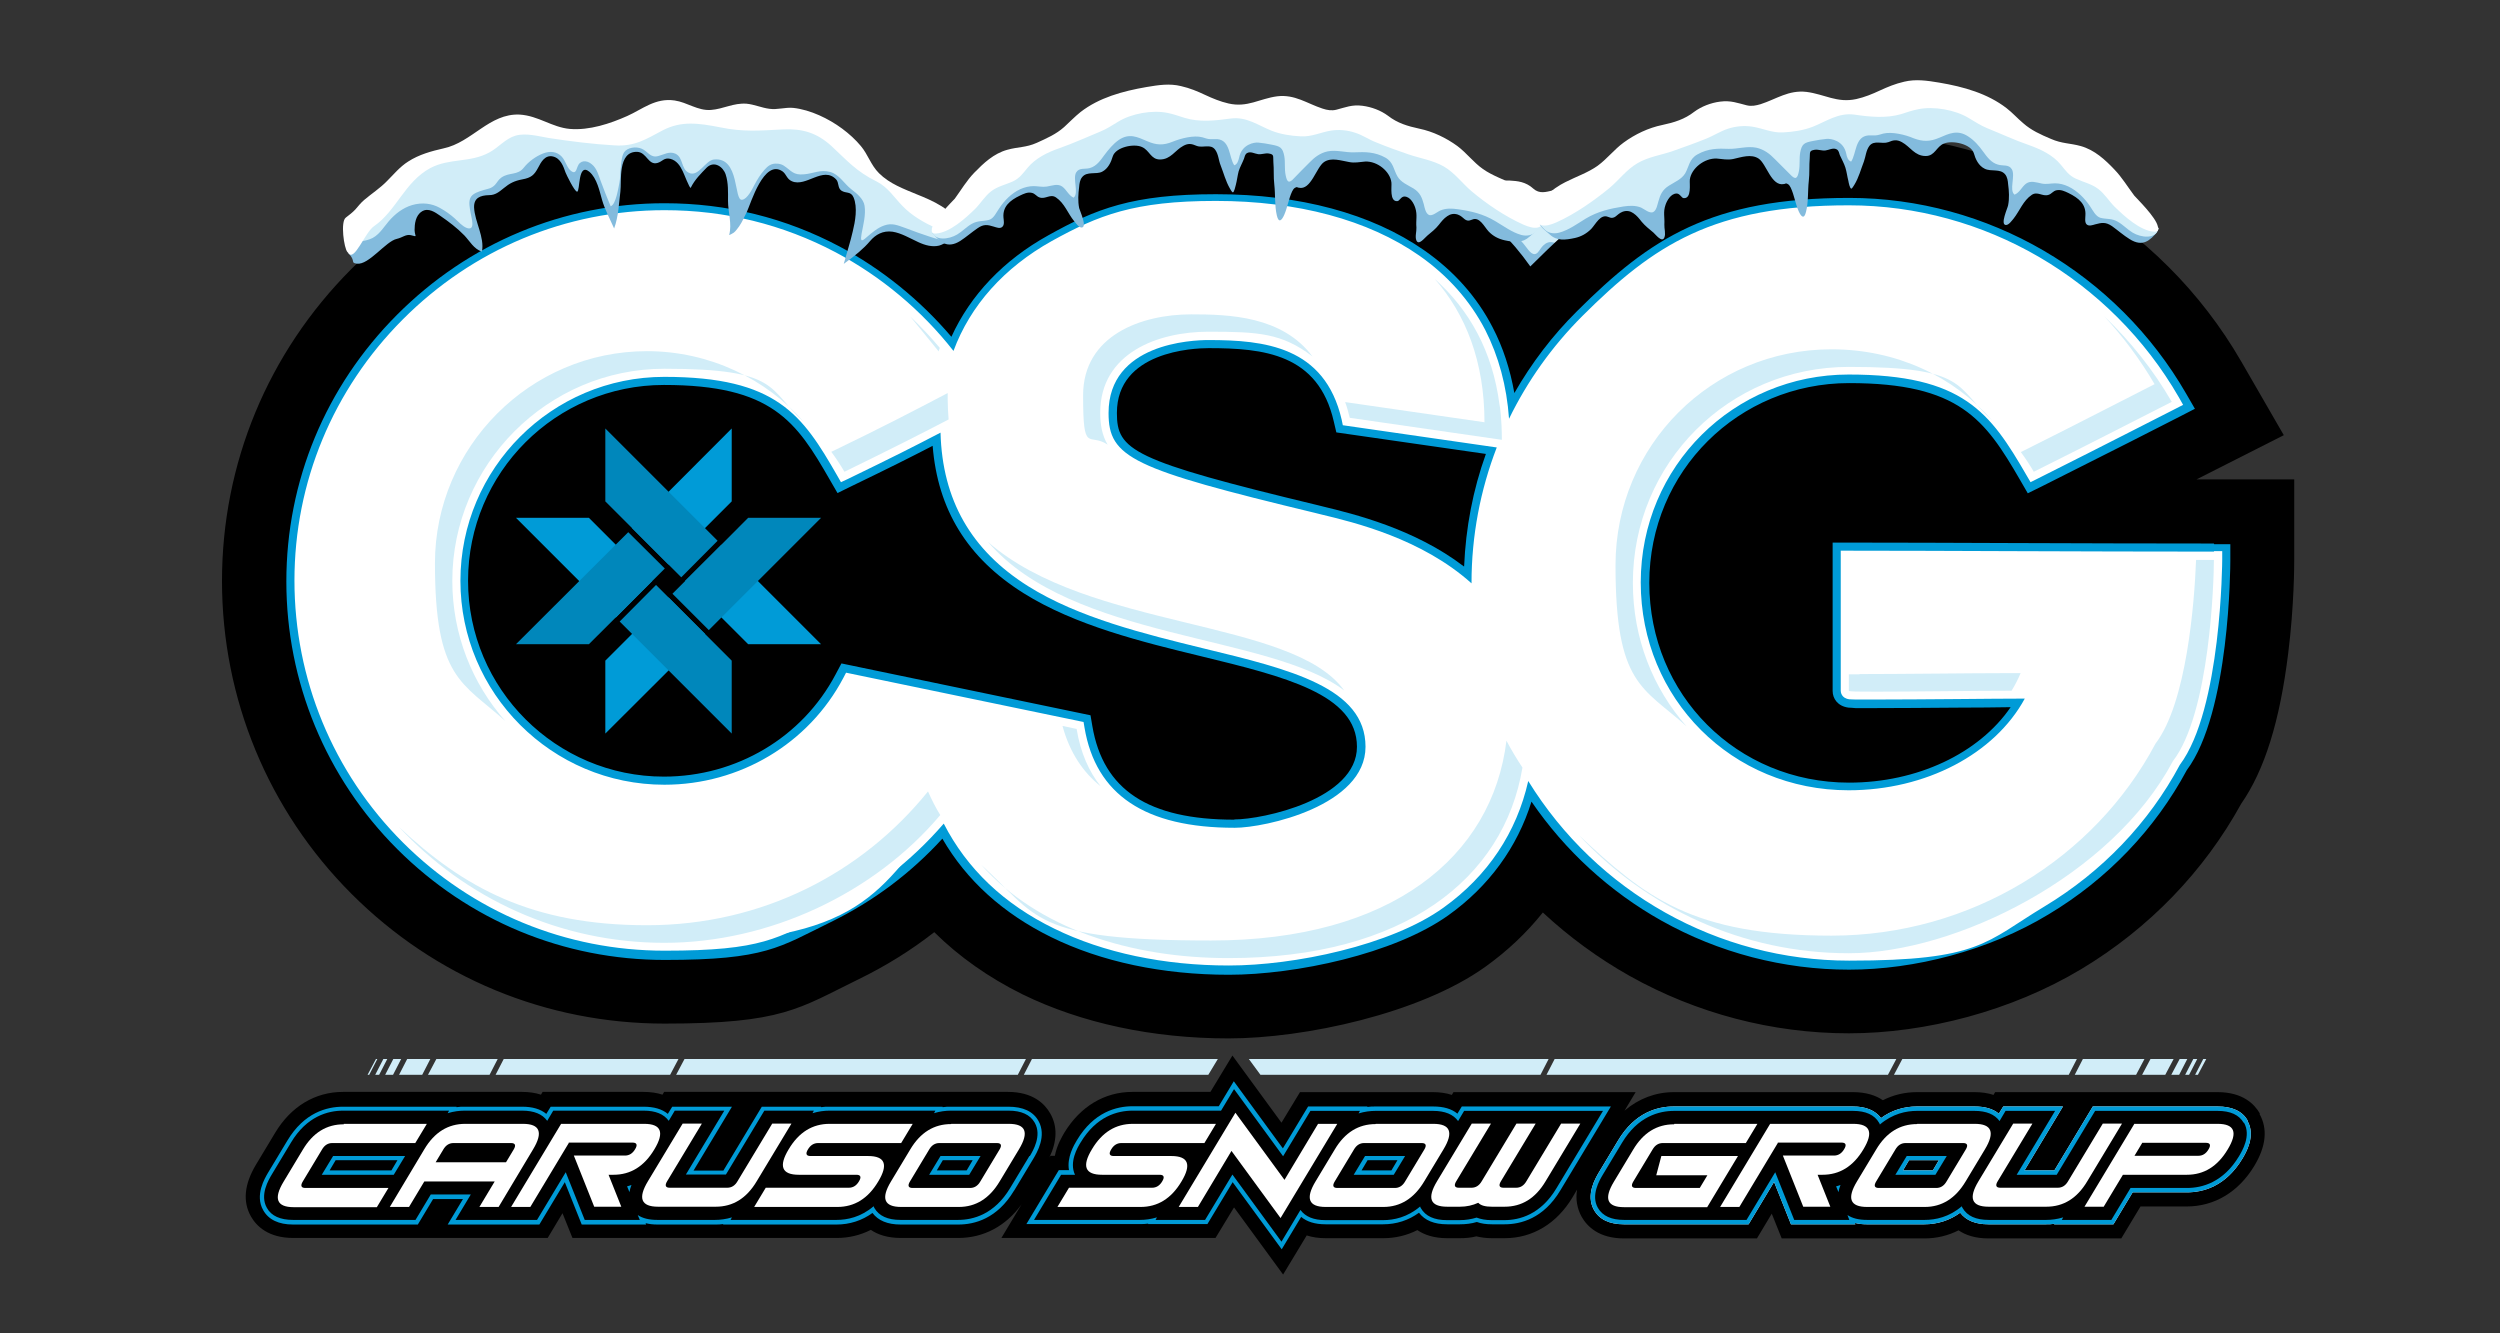 <?xml version="1.0" encoding="UTF-8"?>
<svg xmlns="http://www.w3.org/2000/svg" id="Layer_1" version="1.1" viewBox="0 0 1080 576">
  <rect x="0" y="0" width="1080" height="576" fill="#333333" stroke="none"/>
  <defs>
    <style>
      .st0, .st1 {
        fill: #009bd7;
      }

      .st2 {
        fill: #83bbdd;
      }

      .st1, .st3 {
        fill-rule: evenodd;
      }

      .st4 {
        fill: #fff;
      }

      .st5 {
        fill: #d1edf8;
      }

      .st3 {
        fill: #0087bb;
      }
    </style>
  </defs>
  <g>
    <path class="st2" d="M641.1,89c.3,5.5-.4,16.8,2.2,19,2,1.7,4.1-.5,6-1,5.7-1.4,11.3,25.5,16.3,12.9,7.3-18.4,12.1-3,12.6-25.6,0-3.4-.3-8.9-1.2-9.8-1.2-1.2-2.7-.4-4-.4h-11.5c-3.7,0-8.2-2.2-11.8,1-2.9,2.6-5.7,3.4-8.8,3.8h0Z"></path>
    <path class="st5" d="M641.1,90.6c0,11,3.2,13.9,6.5,13.3.9-.2,1.7-1.1,2.6-1.6,1-.6,2-.5,3-.4,2.1,0,4.4,2.5,6.3,5.1,1.9,2.6,3.6,4.1,5.5,1.2,1.7-2.6,3.2-3.7,5.1-3.6,2,.1,3.5,1.7,5.4-.7,1.5-1.8,2.4-5.2,2.9-10.7.5-5,.7-9.5-.5-9.5-5.3,0-13,6.1-18.3,6.1s-4.9-3.1-8-4.4c-1.4-.6-4.1,2.3-5.5,2.4-1.1,0-4.3-1.9-5.1,3h0Z"></path>
    <path class="st4" d="M641.3,90.8c0,.5-.1,1-.2,1.5-1,12.7,6,4.3,7.9,2.5,1.9-1.8,3.5-2.2,5.4-.6,5.8,5,11.3.2,17.1.2s3.7,5.4,5.3,2.1c.7-1.4,1.8-3.8,1.9-6.9,0-3.5-1-5.8-1.8-6.9-2-2.5-4.2-.8-6.2-.4-2.8.6-5.6,1.6-8.3-.8-3.3-3-6.8-3.3-10.2-3.5-3.3-.2-9.5.6-11.1,12.8h0Z"></path>
  </g>
  <g>
    <polygon class="st5" points="819.2 457.5 671.6 457.5 668.1 464.3 815.6 464.3 819.2 457.5"></polygon>
    <polygon class="st5" points="443.2 457.5 295.7 457.5 292.1 464.3 439.7 464.3 443.2 457.5"></polygon>
    <polygon class="st5" points="173.3 457.5 169.9 457.5 166.4 464.3 169.8 464.3 173.3 457.5"></polygon>
    <polygon class="st5" points="162.1 464.3 163.8 464.3 167.3 457.5 165.6 457.5 162.1 464.3"></polygon>
    <polygon class="st5" points="185.9 457.5 175.9 457.5 172.4 464.3 182.4 464.3 185.9 457.5"></polygon>
    <polygon class="st5" points="215 457.5 188.5 457.5 184.9 464.3 211.5 464.3 215 457.5"></polygon>
    <polygon class="st5" points="293.1 457.5 217.6 457.5 214.1 464.3 289.5 464.3 293.1 457.5"></polygon>
    <polygon class="st5" points="897.2 457.5 821.8 457.5 818.2 464.3 893.7 464.3 897.2 457.5"></polygon>
    <polygon class="st5" points="949.2 457.5 947.5 457.5 944 464.3 945.7 464.3 949.2 457.5"></polygon>
    <polygon class="st5" points="948.3 464.3 949.5 464.3 953.1 457.5 951.8 457.5 948.3 464.3"></polygon>
    <polygon class="st5" points="163 457.5 162.4 457.5 158.8 464.3 159.5 464.3 163 457.5"></polygon>
    <polygon class="st5" points="926.4 457.5 899.8 457.5 896.3 464.3 922.8 464.3 926.4 457.5"></polygon>
    <polygon class="st5" points="939 457.5 929 457.5 925.4 464.3 935.4 464.3 939 457.5"></polygon>
    <polygon class="st5" points="944.9 457.5 941.6 457.5 938 464.3 941.4 464.3 944.9 457.5"></polygon>
    <g>
      <polygon class="st5" points="544.5 464.3 665.5 464.3 669 457.5 539.5 457.5 544.5 464.3"></polygon>
      <polygon class="st5" points="526.1 457.5 445.8 457.5 442.3 464.3 522 464.3 526.1 457.5"></polygon>
    </g>
  </g>
  <g>
    <path class="st4" d="M448.6,484.1c-2.3-4.1-6.7-6.1-13-6.1h-24.9c-1.2,0-2.3,0-3.5.2v-.2c.1,0-49,0-49,0-1.2,0-2.3,0-3.5.2v-.2c.1,0-25.6,0-25.6,0,0,0-13.8,23-16.6,27.6h-12.9l16.6-27.6h-25.8l-1.9,3.1c-2.5-2.1-6-3.1-10.5-3.1h-40.1l-1.9,3.1c-2.5-2.1-6-3.1-10.4-3.1h-24.9c-1.2,0-2.3,0-3.5.2v-.2c.1,0-49,0-49,0-7,0-16.8,2.5-24.1,14.7l-8.3,13.8c-1.4,2.4-5.8,9.7-2.1,16.2,2.3,4.1,6.7,6.2,12.9,6.2h53.9l6.6-11h12.9l-6.6,11h39.6l11-18.3,7.3,18.3h27.8l-.2-.6c1.5.4,3.2.6,5.1.6h24.9c1.2,0,2.3,0,3.5-.2v.2c-.1,0,49,0,49,0,5.6,0,11-1.7,15.5-5,2.5,3.3,6.5,5,12.2,5h24.9c7,0,16.8-2.5,24.1-14.7l8.3-13.8c1.4-2.4,5.8-9.7,2.1-16.2h0ZM420.2,501.2c-.9,1.5-2,3.3-2.6,4.4h-12.9c.9-1.5,2-3.3,2.6-4.4h12.9ZM145,501.2h26.7l-2.6,4.4h-26.7c.9-1.5,2-3.3,2.6-4.4Z"></path>
    <path class="st4" d="M631.5,478l-1.9,3.1c-2.5-2.1-6-3.1-10.5-3.1h-24.9c-1.2,0-2.3,0-3.5.2v-.2c.1,0-25.6,0-25.6,0l-10.9,18.1-21.2-29-6.5,10.8h-37.2c-7,0-16.8,2.5-24.1,14.7-1.2,2-4.4,7.4-3.4,12.9h-4.4l-14,23.3h49.1c1.2,0,2.3,0,3.5-.2v.2c-.1,0,25.6,0,25.6,0l10.9-18.1,21.2,29,8.4-14c2.5,2.1,6,3.2,10.5,3.2h24.9c5.7,0,11-1.7,15.5-5,2.5,3.3,6.5,5,12.2,5h5.5c2.5,0,5-.3,7.3-1,1.9.7,4,1,6.5,1h5.5c7,0,16.8-2.5,24.1-14.7l21.8-36.2h-64.4,0ZM603.7,501.2c-.9,1.5-2,3.3-2.6,4.4h-12.9c.9-1.5,2-3.3,2.6-4.4h12.9Z"></path>
    <path d="M976.3,481.1c-2.4-4.2-7.5-9.3-18.3-9.3h-96.1l-.7,1.2c-2.4-.8-5.2-1.2-8.2-1.2h-24.9c-5.2,0-10.2,1.2-14.7,3.5-2.9-2-7.1-3.5-12.9-3.5h-77.3c-8,0-15.3,2.8-21.4,8l4.8-8h-78.7l-.7,1.2c-2.4-.8-5.2-1.2-8.2-1.2h-57.4l-8,13.2-21.2-29-9.5,15.7h-33.7c-12.1,0-22.5,6.3-29.4,17.6-.9,1.6-3.2,5.3-4.1,10h-1.9l-.5.8c3.4-7.1,3.6-13.5.4-19.1-2.4-4.2-7.5-9.3-18.3-9.3h-148.5l-.7,1.2c-2.4-.8-5.2-1.2-8.2-1.2h-43.6l-.7,1.2c-2.4-.8-5.2-1.2-8.2-1.2h-77.3c-12.1,0-22.5,6.3-29.3,17.6l-8.3,13.8c-5.1,8.5-5.8,16-2.2,22.4,2.4,4.2,7.5,9.3,18.3,9.3h109.9l6.4-10.7,4.3,10.7h114.2c5.2,0,10.2-1.2,14.7-3.5,2.9,2,7.1,3.5,12.9,3.5h24.9c10.9,0,20.5-5.1,27.3-14.5l-8.7,14.5h92.5l8-13.2,21.2,29,10.2-16.9c2.4.8,5.2,1.2,8.2,1.2h24.9c5.2,0,10.2-1.2,14.7-3.5,2.9,2,7.1,3.5,12.9,3.5h5.5c2.4,0,4.8-.2,7.1-.8,2,.5,4.2.8,6.7.8h5.5c12.1,0,22.5-6.3,29.3-17.6l2-3.4c-.7,4.2,0,8.2,2,11.8,2.4,4.2,7.5,9.3,18.3,9.3h57.4l6.4-10.7,4.3,10.7h61.7c5.2,0,10.2-1.2,14.7-3.5,2.9,2,7.1,3.5,12.9,3.5h57.4l8.3-13.8h19.9c12.1,0,22.5-6.3,29.3-17.6,5.1-8.5,5.8-16,2.2-22.4h0Z"></path>
    <path class="st4" d="M971,484.1c-2.3-4.1-6.7-6.1-13-6.1h-53.9s-13.8,22.9-16.6,27.6h-12.9l16.6-27.6h-25.8l-1.9,3.1c-2.5-2.1-6-3.1-10.5-3.1h-24.9c-5.7,0-11,1.7-15.5,5-2.5-3.3-6.5-5-12.2-5h-77.3c-7,0-16.8,2.5-24.1,14.7l-8.3,13.8c-1.4,2.4-5.8,9.7-2.1,16.2,2.3,4.1,6.7,6.2,12.9,6.2h53.9l11-18.3,7.3,18.3h27.8l-.2-.6c1.5.4,3.2.6,5.1.6h24.9c5.7,0,11-1.7,15.5-5,2.5,3.3,6.5,5,12.2,5h24.9c1.2,0,2.3,0,3.5-.2v.2c-.1,0,25.6,0,25.6,0l8.3-13.8h23.4c7,0,16.8-2.5,24.1-14.7,1.4-2.4,5.8-9.7,2.1-16.2h0ZM837.6,501.2c-.9,1.5-2,3.3-2.6,4.4h-12.9c.9-1.5,2-3.3,2.6-4.4h12.9Z"></path>
  </g>
  <path class="st0" d="M438.2,514.2l8.3-13.8c1.4-2.4,5.8-9.7,2.1-16.2-2.3-4.1-6.7-6.1-13-6.1h-24.9c-1.2,0-2.3,0-3.5.2v-.2c.1,0-49,0-49,0-1.2,0-2.3,0-3.5.2v-.2c.1,0-25.6,0-25.6,0,0,0-13.8,23-16.6,27.6h-12.9l16.6-27.6h-25.8l-1.9,3.1c-2.5-2.1-6-3.1-10.5-3.1h-40.1l-1.9,3.1c-2.5-2.1-6-3.1-10.4-3.1h-24.9c-1.2,0-2.3,0-3.5.2v-.2c.1,0-49,0-49,0-7,0-16.8,2.5-24.1,14.7l-8.3,13.8c-1.4,2.4-5.8,9.7-2.1,16.2,2.3,4.1,6.7,6.2,12.9,6.2h53.9l6.6-11h12.9l-6.6,11h39.6l11-18.3,7.3,18.3h27.8l-.2-.6c1.5.4,3.2.6,5.1.6h24.9c1.2,0,2.3,0,3.5-.2v.2c-.1,0,49,0,49,0,5.6,0,11-1.7,15.5-5,2.5,3.3,6.5,5,12.2,5h24.9c7,0,16.8-2.5,24.1-14.7h0ZM169.1,505.6h-26.7c.9-1.5,2-3.3,2.6-4.4h26.7l-2.6,4.4ZM417.6,505.6h-12.9c.9-1.5,2-3.3,2.6-4.4h12.9c-.9,1.5-2,3.3-2.6,4.4Z"></path>
  <path class="st0" d="M631.5,478l-1.9,3.1c-2.5-2.1-6-3.1-10.5-3.1h-24.9c-1.2,0-2.3,0-3.5.2v-.2c.1,0-25.6,0-25.6,0l-10.9,18.1-21.2-29-6.5,10.8h-37.2c-7,0-16.8,2.5-24.1,14.7-1.2,2-4.4,7.4-3.4,12.9h-4.4l-14,23.3h49.1c1.2,0,2.3,0,3.5-.2v.2c-.1,0,25.6,0,25.6,0l10.9-18.1,21.2,29,8.4-14c2.5,2.1,6,3.2,10.5,3.2h24.9c5.7,0,11-1.7,15.5-5,2.5,3.3,6.5,5,12.2,5h5.5c2.5,0,5-.3,7.3-1,1.9.7,4,1,6.5,1h5.5c7,0,16.8-2.5,24.1-14.7l21.8-36.2h-64.4,0ZM601.1,505.6h-12.9c.9-1.5,2-3.3,2.6-4.4h12.9c-.9,1.5-2,3.3-2.6,4.4Z"></path>
  <path class="st0" d="M971,484.1c-2.3-4.1-6.7-6.1-13-6.1h-53.9s-13.8,22.9-16.6,27.6h-12.9l16.6-27.6h-25.8l-1.9,3.1c-2.5-2.1-6-3.1-10.5-3.1h-24.9c-5.7,0-11,1.7-15.5,5-2.5-3.3-6.5-5-12.2-5h-77.3c-7,0-16.8,2.5-24.1,14.7l-8.3,13.8c-1.4,2.4-5.8,9.7-2.1,16.2,2.3,4.1,6.7,6.2,12.9,6.2h53.9l11-18.3,7.3,18.3h27.8l-.2-.6c1.5.4,3.2.6,5.1.6h24.9c5.7,0,11-1.7,15.5-5,2.5,3.3,6.5,5,12.2,5h24.9c1.2,0,2.3,0,3.5-.2v.2c-.1,0,25.6,0,25.6,0l8.3-13.8h23.4c7,0,16.8-2.5,24.1-14.7,1.4-2.4,5.8-9.7,2.1-16.2h0ZM835,505.6h-12.9c.9-1.5,2-3.3,2.6-4.4h12.9c-.9,1.5-2,3.3-2.6,4.4Z"></path>
  <path d="M444.9,499.4c1.3-2.2,5.3-8.8,2.1-14.4-2-3.5-5.8-5.2-11.3-5.2h-24.9c-2.2,0-4.7.3-7.3,1.1l.6-1.1h-45.8c-2.2,0-4.7.3-7.3,1.1l.6-1.1h-21.4s-16.6,27.6-16.6,27.6h-17.3l16.6-27.6h-21.4l-2.6,4.4c-2.1-2.9-5.7-4.4-10.8-4.4h-39.1l-2.6,4.4c-2.1-2.9-5.7-4.4-10.8-4.4h-24.9c-2.2,0-4.7.3-7.3,1.1l.6-1.1h-45.8c-6.5,0-15.7,2.4-22.5,13.8l-8.3,13.8c-1.3,2.2-5.3,8.8-2.1,14.4,1.9,3.5,5.8,5.2,11.3,5.2h52.9l6.6-11h17.3l-6.6,11h35.2l12.4-20.6,8.2,20.6h23.8l-.9-2.1c2.1,1.4,4.9,2.1,8.5,2.1h24.9c2.2,0,4.7-.3,7.3-1.1l-.6,1.1h45.8c4.6,0,10.5-1.2,16-5.9.1.2.2.5.3.7,2,3.5,5.8,5.2,11.3,5.2h24.9c6.5,0,15.7-2.4,22.5-13.8l8.3-13.8h0ZM170.1,507.5h-31.1s4.9-8.1,4.9-8.1h31.1l-4.9,8.1ZM272,515.2l-1.1-2.7c.6-.2,1.3-.3,1.9-.6-.4,1-.7,2.1-.9,3.2h0ZM418.7,507.5h-17.3s4.9-8.1,4.9-8.1h17.3s-4.9,8.1-4.9,8.1Z"></path>
  <path d="M632.5,479.9l-2.6,4.4c-2.1-2.9-5.7-4.4-10.8-4.4h-24.9c-2.2,0-4.7.3-7.3,1.1l.6-1.1h-21.4l-11.8,19.6-21.2-29-5.6,9.3h-38.2c-6.5,0-15.7,2.4-22.5,13.8-1.3,2.1-5,8.4-2.4,13.9h-6l-11.7,19.5h45.8c2.2,0,4.7-.3,7.3-1.1l-.6,1.1h21.4l11.8-19.6,21.2,29,8.2-13.7c2.1,2.9,5.7,4.4,10.8,4.4h24.9c4.6,0,10.5-1.2,16-5.9,0,.2.2.5.3.7,2,3.5,5.8,5.2,11.3,5.2h5.5c2.6,0,5-.4,7.3-1.1,1.8.7,3.9,1.1,6.5,1.1h5.5c6.5,0,15.7-2.4,22.5-13.8l20.1-33.4h-60.1ZM602.1,507.5h-17.3s4.9-8.1,4.9-8.1h17.3s-4.9,8.1-4.9,8.1Z"></path>
  <path d="M969.3,485.1c-2-3.5-5.8-5.2-11.3-5.2h-52.9s-16.6,27.6-16.6,27.6h-17.3l16.6-27.6h-21.4l-2.6,4.4c-2.1-2.9-5.7-4.4-10.8-4.4h-24.9c-4.6,0-10.5,1.2-16,5.9,0-.2-.2-.5-.3-.7-2-3.5-5.8-5.2-11.3-5.2h-77.3c-6.5,0-15.7,2.4-22.5,13.8l-8.3,13.8c-1.3,2.2-5.3,8.8-2.1,14.3,2,3.5,5.8,5.2,11.3,5.2h52.9l12.4-20.6,8.2,20.6h23.8l-.8-2.1c2.1,1.4,4.9,2.1,8.5,2.1h24.9c4.6,0,10.5-1.2,16-5.9,0,.2.2.5.3.7,2,3.5,5.8,5.2,11.3,5.2h24.9c2.2,0,4.7-.3,7.3-1.1l-.6,1.1h21.4l8.3-13.8h24.4c6.5,0,15.7-2.4,22.5-13.8,1.3-2.2,5.3-8.8,2.1-14.4h0ZM794.3,515.2l-1.1-2.7c.6-.2,1.3-.3,1.9-.6-.4,1-.7,2.1-.9,3.2ZM836.1,507.5h-17.3s4.9-8.1,4.9-8.1h17.3s-4.9,8.1-4.9,8.1Z"></path>
  <path class="st4" d="M148.5,485.5h35.9l-5,8.3h-35.9c-1.8,0-3.3.9-4.4,2.8l-8.3,13.8c-1.1,1.8-.7,2.8,1.1,2.8h35.9l-5,8.3h-35.9c-7.4,0-8.8-3.7-4.4-11l8.3-13.8c4.4-7.4,10.3-11,17.7-11h0Z"></path>
  <path class="st4" d="M201,485.5h24.9c7.4,0,8.8,3.7,4.4,11l-14.9,24.9h-8.3l6.6-11h-30.4l-6.6,11h-8.3l14.9-24.9c4.4-7.4,10.3-11,17.7-11h0ZM220.8,493.8h-24.9c-1.8,0-3.3.9-4.4,2.8l-3.3,5.5h30.4l3.3-5.5c1.1-1.8.7-2.8-1.1-2.8Z"></path>
  <path class="st4" d="M245.7,493.8l-16.6,27.6h-8.3l21.6-35.9h35.9c7.4,0,8.8,3.7,4.4,11-4.4,7.4-10.3,11-17.7,11h-2.1l5.5,13.8h-11.7l-8.8-22.1h22.1c1.8,0,3.3-.9,4.4-2.8,1.1-1.8.7-2.8-1.1-2.8h-27.6,0Z"></path>
  <path class="st4" d="M279.9,510.3l15-24.9h8.3l-15,24.9c-1.1,1.8-.7,2.8,1.1,2.8h24.9c1.8,0,3.3-.9,4.4-2.8l15-24.9h8.3l-15,24.9c-4.4,7.4-10.3,11-17.7,11h-24.9c-7.4,0-8.8-3.7-4.4-11h0Z"></path>
  <path class="st4" d="M358.4,485.5h35.9l-5,8.3h-35.9c-1.8,0-3.3.9-4.4,2.8-1.1,1.8-.7,2.8,1.1,2.8h24.9c7.4,0,8.8,3.7,4.4,11-4.4,7.4-10.3,11-17.7,11h-35.9l5-8.3h35.9c1.8,0,3.3-.9,4.4-2.8,1.1-1.8.7-2.8-1.1-2.8h-24.9c-7.4,0-8.8-3.7-4.4-11,4.4-7.4,10.3-11,17.7-11h0Z"></path>
  <path class="st4" d="M410.9,485.5h24.9c7.4,0,8.8,3.7,4.4,11l-8.3,13.8c-4.4,7.4-10.3,11.1-17.7,11.1h-24.9c-7.4,0-8.8-3.7-4.4-11l8.3-13.8c4.4-7.4,10.3-11,17.7-11h0ZM430.7,493.8h-24.9c-1.8,0-3.3.9-4.4,2.8l-8.3,13.8c-1.1,1.8-.7,2.8,1.1,2.8h24.9c1.8,0,3.3-.9,4.4-2.8l8.3-13.8c1.1-1.8.7-2.8-1.1-2.8h0Z"></path>
  <path class="st4" d="M489.4,485.5h35.9l-5,8.3h-35.9c-1.8,0-3.3.9-4.4,2.8-1.1,1.8-.7,2.8,1.1,2.8h24.9c7.4,0,8.8,3.7,4.4,11-4.4,7.4-10.3,11-17.7,11h-35.9l5-8.3h35.9c1.8,0,3.3-.9,4.4-2.8,1.1-1.8.7-2.8-1.1-2.8h-24.9c-7.4,0-8.8-3.7-4.4-11,4.4-7.4,10.3-11,17.7-11h0Z"></path>
  <path class="st4" d="M532,497.2l-14.5,24.2h-8.3l24.5-40.7,21.2,29,14.5-24.2h8.3l-24.5,40.7-21.2-29h0Z"></path>
  <path class="st4" d="M594.3,485.5h24.9c7.4,0,8.8,3.7,4.4,11l-8.3,13.8c-4.4,7.4-10.3,11.1-17.7,11.1h-24.9c-7.4,0-8.8-3.7-4.4-11l8.3-13.8c4.4-7.4,10.3-11,17.7-11h0ZM614.2,493.8h-24.9c-1.8,0-3.3.9-4.4,2.8l-8.3,13.8c-1.1,1.8-.7,2.8,1.1,2.8h24.9c1.8,0,3.3-.9,4.4-2.8l8.3-13.8c1.1-1.8.7-2.8-1.1-2.8h0Z"></path>
  <path class="st4" d="M620.8,510.3l15-24.9h8.3l-15,24.9c-1.1,1.8-.7,2.8,1.1,2.8h5.5c1.8,0,3.3-.9,4.4-2.8l15-24.9h8.3l-15,24.9c-1.1,1.8-.7,2.8,1.1,2.8h5.5c1.8,0,3.3-.9,4.4-2.8l15-24.9h8.3l-15,24.9c-4.4,7.4-10.3,11-17.7,11h-5.5c-2.8,0-4.8-.5-5.9-1.7-2.4,1.1-5,1.7-7.9,1.7h-5.5c-7.4,0-8.8-3.7-4.4-11h0Z"></path>
  <path class="st4" d="M723.3,485.5h35.9l-5,8.3h-35.9c-1.8,0-3.3.9-4.4,2.8l-8.3,13.8c-1.1,1.8-.7,2.8,1.1,2.8h27.6l3.3-5.5h-22.1l2.2-8.3h33.1l-13.3,22.1h-35.9c-7.4,0-8.8-3.7-4.4-11l8.3-13.8c4.4-7.4,10.3-11,17.7-11h0Z"></path>
  <path class="st4" d="M768,493.8l-16.6,27.6h-8.3l21.6-35.9h35.9c7.4,0,8.8,3.7,4.4,11-4.4,7.4-10.3,11-17.7,11h-2.1l5.5,13.8h-11.7l-8.8-22.1h22.1c1.8,0,3.3-.9,4.4-2.8,1.1-1.8.7-2.8-1.1-2.8h-27.6,0Z"></path>
  <path class="st4" d="M828.2,485.5h24.9c7.4,0,8.8,3.7,4.4,11l-8.3,13.8c-4.4,7.4-10.3,11.1-17.7,11.1h-24.9c-7.4,0-8.8-3.7-4.4-11l8.3-13.8c4.4-7.4,10.3-11,17.7-11h0ZM848.1,493.8h-24.9c-1.8,0-3.3.9-4.4,2.8l-8.3,13.8c-1.1,1.8-.7,2.8,1.1,2.8h24.9c1.8,0,3.3-.9,4.4-2.8l8.3-13.8c1.1-1.8.7-2.8-1.1-2.8h0Z"></path>
  <path class="st4" d="M854.7,510.3l15-24.9h8.3l-15,24.9c-1.1,1.8-.7,2.8,1.1,2.8h24.9c1.8,0,3.3-.9,4.4-2.8l15-24.9h8.3l-15,24.9c-4.4,7.4-10.3,11-17.7,11h-24.9c-7.4,0-8.8-3.7-4.4-11h0Z"></path>
  <path class="st4" d="M922.1,485.5h35.9c7.4,0,8.8,3.7,4.4,11-4.4,7.4-10.3,11-17.7,11h-27.6l-8.3,13.8h-8.3l21.6-35.9h0ZM925.4,493.8l-3.3,5.5h27.6c1.8,0,3.3-.9,4.4-2.8,1.1-1.8.7-2.8-1.1-2.8h-27.6Z"></path>
  <g>
    <path d="M948.9,207.1c1.6-.8,37.7-19.1,37.7-19.1l-18.3-31.7c-35.1-60.8-100.1-98.6-169.6-98.6s-100.4,20.2-137.2,57c-.1.1-.2.2-.4.4-8.1-11.5-18.2-21.5-30.2-29.9-27.4-19.1-64-29.2-105.8-29.2s-61.4,7.5-86,21.3c-12.4,6.9-23.3,15.4-32.5,25.2-9.8-8-20.2-14.9-31.1-20.7-27.4-14.5-57.2-21.9-88.5-21.9-51,0-99,20-135.2,56.3-36.1,36.2-55.9,84.1-55.9,134.8s19.9,99.1,56,135.2c36.1,36.1,84.1,56,135.2,56s57.9-6.5,83.9-19.2c11.5-5.6,22.5-12.4,32.6-20.3,10.7,10.6,23.5,19.6,38,26.8,25.5,12.5,56.3,19.1,89.1,19.1s82.7-10.7,110.9-30.9c9.5-6.8,17.8-14.6,24.9-23.5,11.4,10.6,24,19.8,37.5,27.4,28.9,16.2,61.6,24.8,94.7,24.8s70.2-9.6,100.5-27.8c29.1-17.5,52.9-42.1,69-71.4,10.1-14.5,16.7-35.7,20.3-65,2.6-20.7,2.6-38.4,2.6-40.4v-34.7h-42.2,0Z"></path>
    <g>
      <polygon class="st1" points="281.7 251 266 266.8 222.9 223.7 254.4 223.7 281.7 251 281.7 251"></polygon>
      <polygon class="st3" points="271.4 229.9 287.2 245.6 254.4 278.3 222.9 278.3 271.4 229.9 271.4 229.9"></polygon>
      <polygon class="st1" points="273.1 228.2 316.1 185.1 316.1 216.6 288.8 243.9 273.1 228.2 273.1 228.2"></polygon>
      <polygon class="st1" points="311.7 235.3 354.7 278.3 323.2 278.3 295.9 251 311.7 235.3 311.7 235.3"></polygon>
      <polygon class="st3" points="310 233.6 294.3 249.4 261.5 216.6 261.5 185.1 310 233.6 310 233.6"></polygon>
      <polygon class="st1" points="288.8 258.1 304.6 273.9 261.5 316.9 261.5 285.4 288.8 258.1 288.8 258.1"></polygon>
      <polygon class="st3" points="290.5 256.5 323.2 223.7 354.7 223.7 306.2 272.2 290.5 256.5 290.5 256.5"></polygon>
      <polygon class="st3" points="283.4 252.7 316.1 285.4 316.1 316.9 267.7 268.5 283.4 252.7 283.4 252.7"></polygon>
    </g>
    <path d="M956.4,234.8c-27.8,0-57.6-.1-86.3-.2h-.2c-26-.1-50.5-.2-71.2-.2h-7v64.1c0,3.2,2.1,6.6,6.9,7.2.7,0,1.6.1,2.9.2,2.1,0,5.1,0,9.3,0,9.2,0,22.1-.1,34.7-.2h.2c8.5,0,16.6-.1,22.9-.2-13.7,20-40.4,32.6-69.8,32.6-48.4,0-86.3-37.9-86.3-86.3s38.7-86.3,86.3-86.3,58.7,15.6,73.9,41.9l3.3,5.7,5.9-2.9c19.7-9.9,27.4-13.8,38.1-19.2,5.7-2.9,12.1-6.2,21.6-11l6.6-3.4-3.7-6.4c-30.1-52.3-85.9-84.7-145.6-84.7s-86,17.4-117.6,48.9c-10.7,10.6-19.7,22.5-27.1,35.4-1.8-10.2-4.9-19.8-9.4-28.4-6.8-13.2-16.8-24.4-29.6-33.3-22.7-15.8-53.8-24.2-89.9-24.2s-51.9,6.3-72.5,17.8c-19.3,10.7-33.6,25.8-41.8,43.8-13.5-15.9-30.1-29.3-48.3-39-23.4-12.4-48.8-18.7-75.6-18.7-43.6,0-84.6,17.1-115.6,48.2-30.9,31-47.8,71.9-47.8,115.2s17,84.7,47.9,115.6c30.9,30.9,71.9,47.9,115.6,47.9s49.5-5.5,71.8-16.4c18.2-8.9,34.4-21,48.1-36,10.4,18,26.2,32.3,46.9,42.5,21.7,10.7,48.3,16.3,76.9,16.3s71.3-8.9,94.8-25.7c17.5-12.5,29.8-29.4,35.9-49.1,14.5,21.2,33.8,38.9,56.1,51.4,24.7,13.9,52.8,21.2,81.1,21.2s60.3-8.2,86.2-23.9c25.4-15.2,46-36.8,59.7-62.3,18.6-24.9,18.8-88,18.8-90.6v-7h-7,0ZM533.3,354.1c-37.2,0-56.7-12.8-61.4-40.4l-.8-4.7-107.6-22.4-2.5,4.7c-14.4,27.3-42.9,44.2-74.2,44.2-46.6,0-84.6-37.9-84.6-84.6s37.9-84.6,84.6-84.6,57.2,15.7,71.7,41l3.3,5.7,5.9-2.9c17.4-8.4,25.3-12.4,35.2-17.5,2.2,27.6,15,48.4,39.2,63.6,22.3,14,51.2,21.1,76.8,27.3,36.1,8.8,67.3,16.4,67.3,39.1s-40.6,31.4-53,31.4h0ZM632.4,244.7c-21.3-16.3-47.7-22.7-60.9-25.9-.8-.2-1.6-.4-2.4-.6-80.2-19.3-86.6-23.7-86.6-39.8,0-26.6,33-28,39.6-28,23.7,0,47.4,2.4,54.1,31.7l1.1,4.7,64.6,9.3c-5.6,15.6-8.7,31.9-9.4,48.6Z"></path>
    <path class="st0" d="M956.4,234.8c-27.8,0-57.6-.1-86.3-.2h-.2c-26-.1-50.5-.2-71.2-.2h-7v64.1c0,3.2,2.1,6.6,6.9,7.2.7,0,1.6.1,2.9.2,2.1,0,5.1,0,9.3,0,9.2,0,22.1-.1,34.7-.2h.2c8.5,0,16.6-.1,22.9-.2-13.7,20-40.4,32.6-69.8,32.6-48.4,0-86.3-37.9-86.3-86.3s38.7-86.3,86.3-86.3,58.7,15.6,73.9,41.9l3.3,5.7,5.9-2.9c19.7-9.9,27.4-13.8,38.1-19.2,5.7-2.9,12.1-6.2,21.6-11l6.6-3.4-3.7-6.4c-30.1-52.3-85.9-84.7-145.6-84.7s-86,17.4-117.6,48.9c-10.7,10.6-19.7,22.5-27.1,35.4-1.8-10.2-4.9-19.8-9.4-28.4-6.8-13.2-16.8-24.4-29.6-33.3-22.7-15.8-53.8-24.2-89.9-24.2s-51.9,6.3-72.5,17.8c-19.3,10.7-33.6,25.8-41.8,43.8-13.5-15.9-30.1-29.3-48.3-39-23.4-12.4-48.8-18.7-75.6-18.7-43.6,0-84.6,17.1-115.6,48.2-30.9,31-47.8,71.9-47.8,115.2s17,84.7,47.9,115.6c30.9,30.9,71.9,47.9,115.6,47.9s49.5-5.5,71.8-16.4c18.2-8.9,34.4-21,48.1-36,10.4,18,26.2,32.3,46.9,42.5,21.7,10.7,48.3,16.3,76.9,16.3s71.3-8.9,94.8-25.7c17.5-12.5,29.8-29.4,35.9-49.1,14.5,21.2,33.8,38.9,56.1,51.4,24.7,13.9,52.8,21.2,81.1,21.2s60.3-8.2,86.2-23.9c25.4-15.2,46-36.8,59.7-62.3,18.6-24.9,18.8-88,18.8-90.6v-7h-7,0ZM533.3,354.1c-37.2,0-56.7-12.8-61.4-40.4l-.8-4.7-107.6-22.4-2.5,4.7c-14.4,27.3-42.9,44.2-74.2,44.2-46.6,0-84.6-37.9-84.6-84.6s37.9-84.6,84.6-84.6,57.2,15.7,71.7,41l3.3,5.7,5.9-2.9c17.4-8.4,25.3-12.4,35.2-17.5,2.2,27.6,15,48.4,39.2,63.6,22.3,14,51.2,21.1,76.8,27.3,36.1,8.8,67.3,16.4,67.3,39.1s-40.6,31.4-53,31.4h0ZM632.4,244.7c-21.3-16.3-47.7-22.7-60.9-25.9-.8-.2-1.6-.4-2.4-.6-80.2-19.3-86.6-23.7-86.6-39.8,0-26.6,33-28,39.6-28,23.7,0,47.4,2.4,54.1,31.7l1.1,4.7,64.6,9.3c-5.6,15.6-8.7,31.9-9.4,48.6Z"></path>
    <path class="st0" d="M956.4,238.3c-27.9,0-57.6-.1-86.4-.2-26-.1-50.5-.2-71.3-.2h-3.5v60.5c0,.5.2,3.3,3.8,3.7.6,0,1.4.1,2.6.1,2,0,5.1,0,9.2,0,9.1,0,22.1-.1,34.6-.2,11.1-.1,21.5-.2,28-.2h1.3c-13,23.9-42.7,39.6-76.1,39.6-50.4,0-89.8-39.5-89.8-89.8s40.3-89.8,89.8-89.8,61.1,16.3,76.9,43.6l1.7,2.9,3-1.5c19.7-9.9,27.4-13.8,38-19.2,5.7-2.9,12.1-6.2,21.6-11l3.3-1.7-1.8-3.2c-29.5-51.2-84.2-83-142.6-83s-84.2,17-115.1,47.8c-13.2,13.2-23.8,28.2-31.7,44.4-1-14.2-4.5-27-10.3-38.4-6.6-12.7-16.2-23.5-28.5-32.1-22.1-15.4-52.5-23.6-87.9-23.6s-50.7,6.2-70.8,17.3c-20.6,11.5-35.2,27.8-42.5,47.5-13.8-17.6-31.3-32.2-50.9-42.6-22.9-12.1-47.8-18.2-73.9-18.2-42.6,0-82.8,16.8-113.1,47.2-30.2,30.3-46.8,70.4-46.8,112.8s16.6,82.9,46.8,113.1c30.2,30.2,70.4,46.8,113.1,46.8s48.5-5.4,70.2-16c19.3-9.4,36.2-22.5,50.4-38.9,10,19.5,26,34.8,47.8,45.4,21.2,10.4,47.3,15.9,75.4,15.9s69.9-8.6,92.7-25c19.1-13.7,31.6-32.5,36.6-54.7,29.7,48.1,81.9,77.6,138.6,77.6s59-8.1,84.4-23.4c24.9-15,45.1-36.1,58.5-61.2,18-23.9,18.3-88.1,18.3-88.8v-3.5h-3.5ZM533.3,357.6c-38.6,0-59.9-14.2-64.8-43.3l-.4-2.4-102.6-21.3-1.2,2.3c-15,28.4-44.7,46.1-77.3,46.1-48.6,0-88.1-39.5-88.1-88.1s39.5-88.1,88.1-88.1,59.6,16.4,74.7,42.7l1.6,2.8,3-1.4c20.6-10,27.7-13.6,40-20,.8,29.1,13.2,50.8,37.8,66.3,21.8,13.7,50.5,20.7,75.8,26.9,37.6,9.1,70,17,70,42.5s-43.3,35-56.5,35h0ZM635.7,251.8v.2c-21.5-19.3-50.5-26.3-65.1-29.8-.8-.2-1.6-.4-2.4-.6-79.3-19.1-89.3-23.9-89.3-43.2,0-30,35.9-31.5,43.2-31.5,24,0,50.2,2.7,57.5,34.4l.5,2.4,66.5,9.6c-7.1,18.4-10.9,38.2-10.9,58.5h0Z"></path>
    <path class="st4" d="M956.4,238.3c-27.9,0-57.6-.1-86.4-.2-26-.1-50.5-.2-71.3-.2h-3.5v60.5c0,.5.2,3.3,3.8,3.7.6,0,1.4.1,2.6.1,2,0,5.1,0,9.2,0,9.1,0,22.1-.1,34.6-.2,11.1-.1,21.5-.2,28-.2h1.3c-13,23.9-42.7,39.6-76.1,39.6-50.4,0-89.8-39.5-89.8-89.8s40.3-89.8,89.8-89.8,61.1,16.3,76.9,43.6l1.7,2.9,3-1.5c19.7-9.9,27.4-13.8,38-19.2,5.7-2.9,12.1-6.2,21.6-11l3.3-1.7-1.8-3.2c-29.5-51.2-84.2-83-142.6-83s-84.2,17-115.1,47.8c-13.2,13.2-23.8,28.2-31.7,44.4-1-14.2-4.5-27-10.3-38.4-6.6-12.7-16.2-23.5-28.5-32.1-22.1-15.4-52.5-23.6-87.9-23.6s-50.7,6.2-70.8,17.3c-20.6,11.5-35.2,27.8-42.5,47.5-13.8-17.6-31.3-32.2-50.9-42.6-22.9-12.1-47.8-18.2-73.9-18.2-42.6,0-82.8,16.8-113.1,47.2-30.2,30.3-46.8,70.4-46.8,112.8s16.6,82.9,46.8,113.1c30.2,30.2,70.4,46.8,113.1,46.8s48.5-5.4,70.2-16c19.3-9.4,36.2-22.5,50.4-38.9,10,19.5,26,34.8,47.8,45.4,21.2,10.4,47.3,15.9,75.4,15.9s69.9-8.6,92.7-25c19.1-13.7,31.6-32.5,36.6-54.7,29.7,48.1,81.9,77.6,138.6,77.6s59-8.1,84.4-23.4c24.9-15,45.1-36.1,58.5-61.2,18-23.9,18.3-88.1,18.3-88.8v-3.5h-3.5ZM533.3,357.6c-38.6,0-59.9-14.2-64.8-43.3l-.4-2.4-102.6-21.3-1.2,2.3c-15,28.4-44.7,46.1-77.3,46.1-48.6,0-88.1-39.5-88.1-88.1s39.5-88.1,88.1-88.1,59.6,16.4,74.7,42.7l1.6,2.8,3-1.4c20.6-10,27.7-13.6,40-20,.8,29.1,13.2,50.8,37.8,66.3,21.8,13.7,50.5,20.7,75.8,26.9,37.6,9.1,70,17,70,42.5s-43.3,35-56.5,35h0ZM635.7,251.8v.2c-21.5-19.3-50.5-26.3-65.1-29.8-.8-.2-1.6-.4-2.4-.6-79.3-19.1-89.3-23.9-89.3-43.2,0-30,35.9-31.5,43.2-31.5,24,0,50.2,2.7,57.5,34.4l.5,2.4,66.5,9.6c-7.1,18.4-10.9,38.2-10.9,58.5h0Z"></path>
    <path class="st4" d="M798.7,241.4v57c0,.4,3.9.4,12.1.4,17.3,0,48.8-.4,62.7-.4h6.9c-12.5,29.4-47.1,46.7-81.7,46.7-51.8,0-93.3-41-93.3-93.3s41.5-93.3,93.3-93.3,64,17.7,79.9,45.4c30.2-15.1,32.4-16.4,59.6-30.2-27.7-48-79.9-81.2-139.6-81.2-87.7,0-159.4,71.7-159.4,159.4s0,6,.2,8.9c-22.1-24.6-57-32-72-35.7-77.3-18.6-92-23.8-92-46.7s25.1-35,46.7-35,52.7,1.3,60.9,37.2l65.7,9.5c0-71.3-59.2-99.4-123.6-99.4s-98.8,22.1-112.1,68.7c-28-38.9-73.4-64.8-126.1-64.8-86.4,0-156.4,70.9-156.4,156.4s70,156.4,156.4,156.4,92.9-22.5,121.4-57.8c19.7,44.2,68.9,64.3,122.3,64.3,77.9,0,121.4-36.2,127.6-86.4,27,50.1,79.9,84.2,140.4,84.2s113.6-33.3,140-83c16-20.7,17.7-77.8,17.7-86.9-53.2,0-114.1-.4-157.7-.4h0ZM533.3,361.1c-25.1,0-61.4-5.6-68.3-46.2l-97.7-20.3c-15.5,29.4-45.8,48-80.4,48-50.6,0-91.6-41-91.6-91.6s41.1-91.6,91.6-91.6,62.6,18.1,77.8,44.5c23.7-11.5,29.7-14.6,45-22.6,0,.9,0,1.8,0,2.8,0,115.4,183.6,73,183.6,138.7s-36.3,38.5-60.1,38.5h0Z"></path>
    <g>
      <path class="st5" d="M728.6,313.8c-14.5-16.4-23.2-38-23.2-62,0-51.8,41.5-93.3,93.3-93.3s45.7,8.6,62,23.2c-16.8-19.1-41.4-30.8-69.5-30.8-51.8,0-93.3,41.5-93.3,93.3s11.8,52.6,30.7,69.6h0Z"></path>
      <path class="st5" d="M218.3,311.5c-14.3-16.2-22.9-37.4-22.9-60.6,0-50.1,41.1-91.6,91.6-91.6s44.4,8.8,60.3,23c-16.3-18.6-40.8-30.6-67.8-30.6-50.6,0-91.6,41.5-91.6,91.6s11.8,51.4,30.4,68.2h0Z"></path>
      <path class="st5" d="M514.6,135.8c-21.6,0-46.7,9.1-46.7,35s2.5,15.8,10.6,21.3c-2.3-3.9-3.2-8.3-3.2-13.8,0-25.9,25.1-35,46.7-35s31.8.6,45,10.7c-13.1-17.5-36-18.2-52.5-18.2h0Z"></path>
      <path class="st5" d="M359.2,195.3c2,2.7,3.9,5.6,5.6,8.5,19.7-9.6,34.3-17,45-22.6-.2-2.8-.4-5.6-.4-8.6s0-1.8,0-2.8c-14.9,7.8-28.1,14.7-50.3,25.4Z"></path>
      <path class="st5" d="M803.3,291.3h-4.6v7.1c0,.4,3.9.4,12.1.4,15.6,0,42.9-.4,58.2-.4,1.5-2.4,2.8-5,3.9-7.6h-6.9c-13.8,0-45.4.4-62.7.4h0Z"></path>
      <path class="st5" d="M426.8,234.1c36.5,42.6,121.6,39.6,153.9,64.2-22.3-31.2-110.4-26-153.9-64.2h0Z"></path>
      <path class="st5" d="M475.5,339.7c-5-6.3-8.7-14.4-10.4-24.8l-6.1-1.3c3.2,11.8,9.1,20.2,16.5,26.1h0Z"></path>
      <path class="st5" d="M650.8,319.9c-6.1,50.2-49.7,86.4-127.6,86.4s-74.7-10.4-99.3-32.7c24.4,27.5,64.3,40.3,106.8,40.3,75.8,0,119-34.3,127-82.3-2.5-3.8-4.8-7.6-6.9-11.6h0Z"></path>
      <path class="st5" d="M948.7,241.9c-.7,18.6-4.1,61.8-17.5,79.3-26.4,49.7-79.9,83-140,83s-80.6-16.6-109.2-43.5c29.2,31.4,70.7,51.1,116.7,51.1s113.6-33.3,140-83c16-20.7,17.7-77.8,17.7-86.9h-7.7Z"></path>
      <path class="st5" d="M400.9,341.9c-28.5,35.3-71.6,57.8-121.4,57.8s-79.2-16.2-107.2-42.5c28.6,30.8,69.4,50.1,114.7,50.1s90.7-21.4,119.2-55.2c-2-3.2-3.7-6.6-5.3-10.2h0Z"></path>
      <path class="st5" d="M405.5,151.8c.1-.5.3-1,.5-1.5-4-4.8-8.3-9.3-12.8-13.6"></path>
      <path class="st5" d="M930.7,166c-26.6,13.5-29.3,15.1-57.7,29.3,2,2.7,3.9,5.6,5.6,8.5,30.2-15.1,32.4-16.4,59.6-30.2-7.9-13.7-17.8-26.1-29.2-37,8.3,9,15.6,18.8,21.8,29.4h0Z"></path>
      <path class="st5" d="M641.2,182.4l-60.1-8.7c.8,2.1,1.4,4.4,2,6.8l65.7,9.5c0-8.7-.8-14.7-1-15.1-3-23.3-13.2-41.2-28-54.4,13.4,15.3,21.5,35.7,21.5,62Z"></path>
    </g>
  </g>
  <g>
    <path class="st2" d="M150.9,109.8c2.8,3.2.4,3.7,3.3,4.1,5.1.7,12.5-9.7,17.2-10.7,2.6-.6,3.9-2.1,6.1-1.6,3.2.8,1.7.7,1.6-2.2,0-2.4.3-6.3,3.2-8.1,2.8-1.7,5.8.5,7.7,1.8,3.8,2.6,7.5,5.4,10.6,8.6,2.3,2.4,4.1,5.9,7.6,7,1.2-6.3-3.1-12.8-3.4-19.1-.1-4.1,2.6-5.2,6.5-5.3,2.7,0,4.3-1.4,6.3-3,2.5-2.1,4.7-3.2,8-3.8,3.9-.7,5.2-1.9,6.9-5.1,1.2-2.3,2.9-5.6,6.4-4.8,3.3.8,4.5,4.3,5.4,6.9.3.8,3.9,8.3,5,8.3,1.4,0,.2-12.8,5.3-8.6,3.3,2.8,4.4,8.4,5.5,12.2,1.2,4.1,2.9,7.1,5.2,12.3,1.9-5.1,2.1-11.2,2.7-15.9.6-4.4-1.3-17.5,7.3-17.2,4.1.2,4.7,5.9,8.7,4.8,2.2-.6,2.8-2.4,5.5-1.8,2.9.7,4.4,3.2,5.4,5.3.4.6,3.1,7.9,3.5,7.2,1.8-3.6,4.4-6.1,6.9-8.7,3.2-3.1,7.1-.4,8.2,3,1.2,3.7,1,7.6,1,11.4,0,4.9,1.8,9.9.5,14.7,0,.2,1.9-.9,2-1,.9-.7,1.6-1.8,2.3-2.7,1.4-2,2.3-4.3,3.4-6.4,1.6-3.4,7.3-22.8,15.3-17.4,1.8,1.3,1.8,3.3,4.1,4.3,6.1,2.7,13.5-6.7,19.1-.8,1.3,1.4.6,3.6,2.2,4.8,2,1.4,4.1.2,5.3,2.9,1.9,4.4.7,10.6-.3,14.7-1.1,4.8-2.2,7.9-3.9,14.1,5.2-3.8,8.5-6.5,11.4-9.9,2.3-2.7,5.5-4.6,9.7-4,3.8.6,7.4,2.8,11.1,4.5,3,1.4,6.1,2.2,9,1.5,2.2-.6,7.5-3.7,7.2-6.4-.3-3.7-8.8-8.2-12-9.7-3.1-1.6-6.4-2.2-9.5-3.8-4.5-2.3-8.6-7.3-12.9-10-8.7-5.4-15.1-10.8-23.2-16.5-5.9-4.1-14.7-6.4-21.7-7.8-10.3-2.1-20.9-1.7-31.1-1.5-18.1.4-35.7,5.5-52.8,8.4-6,1-11.2-2.4-17.4-2.6-6.4-.2-12.8,1-19.2,2.2-6.1.9-23.4,6.2-28.3,9.9-6.2,4.5-3,4.8-9.8,8.4-7.2,4-11.1,8.7-16,14.5-2.8,3.1-6.4,14.8-8.5,18.2h0Z"></path>
    <path class="st5" d="M148.8,100.4c3.6,4.5,6.9,4.3,10.8,3,3.9-1.3,5.9-5,8.4-7.9,2.7-3.1,6-5.7,10-6.9,4.4-1.3,8.6-.7,12,1.2,2.4,1.3,4.6,2.9,6.5,4.6,1.6,1.4,3.1,3.3,5.2,4.1,3.9,1.3,1.9-4.5,1.6-6.5-.3-2-1.1-4.9.1-6.9,1-1.6,3.5-2.4,5.5-3,2-.6,3.3-.6,4.9-2.2,1-1.1,1.5-2.3,2.8-3.2,3.4-2.4,7-.8,9.7-4.3,2-2.5,5-4.8,8.3-6.1,3.1-1.2,6.1-.8,8.1,1.4,1.7,1.8,2.2,5,4.2,6.3,1.6,1.1,2-.3,2.6-2,1-2.8,3.9-3,6.2-1,2.2,1.8,2.9,4.8,3.8,7.2,1.3,3.6,2.8,7.3,4.3,10.9,2.3-.7,3.3-7.9,3.8-10.2.4-1.9.2-3.8.5-5.7.3-2.3.3-5.5,1.5-7.4,1.4-2.1,5.1-2.6,7.5-1.6,2.8,1.1,3.8,4.2,7.3,3.2,2.4-.6,4.7-2.2,7.4-1,3.5,1.7,2.3,6.5,5.7,8.2,4.1,2.2,7.2-5.3,10.9-5.7,11.3-1.2,8.5,18,12.2,17.4,2.3-.3,4.4-4.7,5.3-6.4,1.2-2.3,2.6-4.6,4.4-6.6,1.4-1.6,2.9-2.8,5.4-2.6.9,0,2,.3,2.8.8,3.4,2.2,4.1,4.3,8.9,3.8,3.9-.3,7-2.2,11.3-1,3.9,1.1,6,5.1,9,7.4,2.6,2,5.3,4.2,5.8,7.2.6,4-.6,8.3-1.3,12.1-.5,3-.3,3.8,2.3,1.4,2.2-1.9,4.6-4,7.5-5,3.4-1.2,5.7-.1,9.4,1.2,3.4,1.3,6.7,2.5,10.1,3.6,2.6.8,6.5,2.3,8.8,1.4,1.2-.5,3.4-2,3.3-4.7,0-1-4.5-2.8-5.4-3.6-2.3-1.9-4.8-3.6-7.2-5.3-5.9-4.1-11.8-8-18-11.5-3.9-2.2-6.8-4.6-10.1-7.6-7.3-6.6-15.1-12.8-24.8-16.4-6.4-2.4-12.2-3.2-18.7-3.3-4.9,0-9.9.2-14.8.2-10.7,0-23.7-4.5-33.1.7-2.6,0-6,1.3-8.6,2-1.4.3-2.6.7-4.1.8-4.3.5-8.5,1.2-12.6,2.1-5.4,1.2-10.7,2-16.1.9-2.7-.6-4.9-2-8.1-2.2-4.8-.3-10.1,1.2-14.8,2.5-8.4,2.5-16.1,6.3-24.4,9.4-2.3.9-4.5,2-6.7,3-2.9,1.4-6.7,2.8-9.1,4.9-3.3,2.9-6,6.4-10,8.8-1.9,1.2-3.7,3.3-5.5,4.9-2.7,2.3-6.6,4.3-8.7,7.1-.9,1.2-1,.7-1.8,1.8-.7,1.1-1.3,1.6-2.4,2.4h0Z"></path>
    <path class="st4" d="M150.4,109.2c2.6,4.3,7.2-8.8,11.2-11.5,9.6-6.6,13.2-19.1,24.3-25.1,8.4-4.4,17.1-2.2,25.4-6.7,4-2.1,7-6,11.4-7.3,4.6-1.3,10,.3,14.3,1,9,1.4,19.4,2.7,28.4,3.2,8.8.6,13.7-2.7,20.9-6.5,8.1-4.2,15.5-3.1,24.8-1.3,10,2.1,17.3,1.4,27.2.9,8.4-.4,14.6,1.5,20.8,7.1,6.8,6.3,10.8,11.1,19.6,15.4,4.9,2.5,7.5,6.8,11.1,10.5,4.2,4.4,9.3,7.2,14.8,9.8,4.3,2,9.7,3.2,9-1.5-.9-6.4-11.7-10.9-17.2-13.1-6-2.5-12.1-4.7-16.7-9.3-3.5-3.5-4.7-8-7.8-11.7-4.5-5.4-11-10.2-18-13.3-3.6-1.6-7.5-2.8-11.3-3.2-3.5-.3-6.8.9-10.2.4-3.3-.4-6.6-1.9-9.9-2.2-5.7-.4-10,2.3-15.4,2.7-5.7.4-10.2-3.3-15.7-4.1-8.3-1.2-13.9,3.8-20.4,6.7-7.4,3.3-16.4,6.3-24.8,5.6-7.8-.7-13.6-5.7-21.7-6.2-13.1-.6-20.6,12-32.9,14.6-5.2,1.2-10.5,2.6-15.3,5.7-3.6,2.3-6.2,5.5-9.1,8.4-3,3.1-6.6,5.4-9.9,8.2-1.4,1.2-2.6,2.7-3.8,4.1-1.3,1.4-2.6,2.3-4.1,3.5-2.4,1.7-.8,13.3.7,14.9h0Z"></path>
  </g>
  <g>
    <path class="st2" d="M403,100.9c3,3.6,6.2,6.7,11.8,3.2,2.5-1.6,5-3.8,7.5-5.5,2.7-1.9,4.4-1.5,7-.7,1.1.3,2.8,1.1,3.8,0,.9-.9.5-2.8.4-3.9-.4-4.7,2.7-7.4,7.1-9.5,1.7-.8,3.3-1.6,5.1-1.2,1.5.3,2.1,1.6,3.4,2,2.6.9,4.6-1.7,7.1,0,3.7,2.5,5.1,6.9,7.8,10.2.7.8,2.1,2.9,3.3,2.8,2.5-.2-.8-7.2-1.1-8.4-.6-3-.4-6.2,0-9.2.1-1.3.3-3,1.3-4.2,2.1-2.6,6-1,8.6-2.3,2.6-1.3,3.9-4.2,4.6-6.6,1.2-4,9.1-5.7,12.6-4.1,3.3,1.4,3.8,5.4,7.8,5.4,4.7,0,6.5-4,10.1-5.9,2.2-1.2,3.6-.9,5.7,0,2.8,1.1,6-1,8,1.6,1.5,2,1.5,4.6,2.4,6.8,1.3,3.3,2.2,6.9,4,10,.2.3.9,1.7,1.3,1.7.6,0,1.1-2.7,1.3-3.3.5-1.9.7-3.9,1.2-5.8.6-1.9,1.6-3.6,2.3-5.4.3-.8.4-2,1.4-2.5,1.5-.8,3.2.3,4.7.5,1.5.2,3-.5,4.5-.3,2.6.4,1.9,1.1,2.1,3.7.3,3.2,0,6.4.4,9.7.5,4.5.1,9.1,1.1,13.4.8,3.4,2.1,2.2,3.2-.3,1.4-3.2,1.9-6.9,3.4-10.1.3-.6.7-1.3,1.3-1.6,1-.6.9,0,1.6,0,5.3,1.2,7.5-8.8,10.9-11.1,3.1-2.1,7.3-.6,10.8,0,2.4.5,4.5,0,6.9-.2,5.3-.3,10.9,4.3,11.4,9.1.2,1.7-.9,8.2,2.5,8,1,0,1.6-2,3.1-2,2.5,0,4.1,3,4.7,4.9,1,3.1.2,5.3.5,8.5.1,1.7-.7,4,0,5.6,1,2.3,3.6-1.2,4.7-2.1,1.8-1.5,3.6-2.9,5-4.7,1.1-1.4,2.1-2.7,3.6-3.7,1.3-.9,2.8-1.3,4.6-.7,2.8,1,3,3.6,6.1,2.2,3.3-1.5,5.3,3.1,7.2,5.1,1.9,2,4.2,3.2,6.9,3.8,4.2.9,7.7,1.3,10.8-1.6,2.5-2.3,6.5-4.6,3.2-7.8-4.7-4.7-13.4-9-19-12-8.7-4.9-17.5-10-26.1-14.7-15.1-8.1-31.6-13.2-48.3-16.1-4.9-.9-10-1.6-14.9-1.9-3.1-.2-6.2.5-9.2.4-3.8,0-8-1.3-11.8-1.7-9.4-1-18.8,2.1-27.5-1.8-3.1.3-7.1-.5-10.3-.3-4.2.2-8.2,1.1-12.3,2-7.9,1.8-15.3,4.6-22.6,8-5.1,2.4-9.4,5.9-14,9-5.1,3.5-10.5,6.6-15.6,10.3-10.5,7.7-19.4,16.8-29.5,25.1h0Z"></path>
    <path class="st5" d="M402.5,99.8c1.2,4.4,7.3,3.7,11,1.5,2.2-1.3,4-3.3,6.3-4.6,2.7-1.5,4.7-1,7.4-1.7,2.1-.5,3.3-3.4,4.4-4.9,2.2-3.4,5.3-6.6,9.2-8.4,1.8-.8,3.8-1.3,5.7-1.3,1.9,0,3.7.5,5.7.2,2.4-.4,4.7-1.4,6.7,0,1.9,1.4,2.7,3.8,4.9,4.8,2.4-1.9-.5-8.2,1.1-10.9,1.3-2.2,3.8-1.3,5.9-1.9,2.9-.8,4.6-3.3,6.2-5.5,1.8-2.4,3.8-4.9,6.4-6.7,4.5-3,8-1.2,12.2.6,3.9,1.7,6.9,1.9,11,.2,3.5-1.4,9-2.9,12.8-1.9,1.1.3,2.2.8,3.4.8,1,0,2,0,3.1,0,5.7.5,5,8,7.3,11.3,1.4-.4,1.8-2.2,2.1-3.3,1.1-5.8,6.6-6.7,8.3-6.5,2,.2,3.9.5,5.8.9,3.7.7,4.7,1.3,5.4,4.9.5,2.7,0,5.4.6,8.3.6,3,1.4,3.8,3.7,1.2,2.1-2.2,4.3-4.4,6.5-6.6,2.1-2.2,4.6-4.2,7.9-4.9,3.8-.8,7.8.6,11.7.4,4.5-.2,8.8-.2,13.3,2.3,3.5,2,3.5,5.2,5.2,8.1,1.5,2.6,4.4,3.7,6.9,5.2,2.9,1.8,3.7,4,4.5,6.9.3,1.3.7,3.7,2.1,4.5,1.5.8,3.8-1.4,5.1-1.9,2.4-1,4.9-.9,7.6-.5,5.6.8,10.8,2,16,5.1,3.6,2.1,7.3,4.9,11.3,6,2.7.7,5,0,6.6-1.6,3.3-3.4,3.6-4.2-1.1-8.5-4.9-4.5-10.5-8.4-16.2-11.8-5.2-3.1-10.8-5-16.2-7.5-9.5-4.4-19.1-7.7-28.8-11-9.3-3.2-18.9-5.5-28.4-7.6-7.7-1.8-15.2-4.7-23.3-5.4-7.8-.7-16.4-.4-24.2-.9-7.7-.5-14.3-4.1-22.3-3.6-8.7.5-21.4,2.8-29.1,6.9-.8.2-1.3.4-2.1.8-1.7.8-3.4,1.5-5.2,2.3-3.8,1.8-7.1,4.4-10.8,6.4-5,2.8-9.8,6-14.8,8.9-3.5,2.1-7.3,3.8-10.7,6.1-2.6,1.8-4.9,3.8-7.1,5.9-3.3,3-6.2,6.7-9.6,9.6-1.3.9-10.6,9.6-11.4,9.3h0Z"></path>
    <path class="st4" d="M402.6,98.9c-.3,1.3.1,2.1,1.7,2,6-.4,12.8-6.6,16.9-10.6,2.4-2.4,4.2-5.5,6.9-7.6,2.8-2.2,6.3-2.9,9.4-4.3,3-1.4,4.4-3.5,6.4-5.9,3.5-4.2,8.6-6.7,13.8-8.5,6-2.1,11.6-4.7,17.5-7.1,2.9-1.2,5.2-2.7,7.8-4.3,5.8-3.6,14.9-5.2,21.5-3.8,2.5.5,4.9,1.4,7.2,2.1,6.4,2,13.4,1.2,20,.3,6.8-.9,11.9,3,17.7,5.3,3.8,1.5,8.3,2.2,12.5,2.4,4.7.3,8.7-1.8,13.2-2.5,3.3-.5,6.9-.2,10.2.9,3.3,1,6,3,9.2,4.2,4.6,1.9,9.3,3.6,14,5.2,5,1.7,10.4,2.5,15.2,5.2,4.8,2.8,7.9,7.2,12,10.7,6.4,5.4,14.5,10.9,22.3,14.4,5,2.2,8.6,2.2,9.3-2.8.8-5.3-7.8-11.9-12.9-14.3-4.6-2.3-9.7-4-13.8-6.9-4.1-2.9-7-6.9-11-9.9-4.8-3.5-10.6-6.3-16.4-7.5-5.1-1.1-9.5-2.4-13.6-5.6-3.1-2.3-7.1-3.8-11-4.3-4.5-.6-7.4.7-11.3,1.7-2,.5-3.9.2-6-.5-6.7-2.2-11.9-6.2-19.5-5.3-7.7,1-12.9,5-21.1,3.1-3.5-.8-6.9-2.2-10.1-3.7-3.4-1.6-6.5-2.9-10.4-3.8-4.9-1.2-9.6-.5-14.9.4-10.4,1.8-20.5,4.6-28.5,10.8-2.5,2-4.8,4.4-7.1,6.5-3.5,3.1-7.4,4.8-11.8,6.8-4.7,2.1-8.1,1.7-12.7,3-5.9,1.6-10.3,5.8-14.3,9.9-3.3,3.4-5.7,7.5-8.4,11.2-.9,1-9.3,9.3-10,13.2h0Z"></path>
  </g>
  <g>
    <path class="st2" d="M931.9,100.2c-3,3.6-6.2,6.7-11.9,3.1-2.6-1.6-5.1-3.8-7.6-5.6-2.8-1.9-4.5-1.5-7.2-.8-1.1.3-2.8,1-3.8,0-.9-.9-.5-2.9-.5-3.9.3-4.7-2.8-7.4-7.3-9.6-1.7-.8-3.3-1.6-5.2-1.2-1.5.3-2.1,1.6-3.5,2-2.6.8-4.7-1.7-7.2,0-3.7,2.5-5.2,6.9-7.8,10.2-.7.8-2.1,2.9-3.4,2.8-2.5-.2.8-7.3,1-8.5.6-3,.4-6.2,0-9.2-.1-1.3-.3-3-1.3-4.2-2.2-2.6-6-1-8.8-2.4-2.7-1.3-4-4.2-4.7-6.7-1.2-4-9.2-5.7-12.9-4.2-3.3,1.3-3.9,5.4-7.9,5.4-4.8,0-6.6-4-10.3-6-2.2-1.2-3.7-.9-5.8,0-2.8,1-6.1-1-8.2,1.6-1.5,2-1.6,4.6-2.4,6.8-1.3,3.3-2.2,6.9-4.1,10-.2.3-1,1.7-1.3,1.7-.7,0-1.2-2.7-1.3-3.3-.5-1.9-.7-3.9-1.3-5.8-.6-1.9-1.6-3.6-2.4-5.4-.3-.8-.4-2-1.4-2.5-1.5-.8-3.2.3-4.8.5-1.6.2-3-.5-4.6-.3-2.6.4-2,1.1-2.2,3.7-.3,3.2,0,6.4-.4,9.7-.5,4.5-.1,9.1-1.2,13.4-.8,3.4-2.1,2.2-3.2-.3-1.4-3.2-1.9-6.9-3.4-10.1-.3-.6-.7-1.3-1.3-1.6-1-.6-.9,0-1.6,0-5.5,1.2-7.6-8.8-11-11-3.2-2.1-7.4-.6-11,.2-2.5.5-4.6,0-7-.2-5.4-.3-11.1,4.3-11.7,9.1-.2,1.7.9,8.2-2.6,8-1,0-1.6-2-3.1-2-2.5,0-4.2,3.1-4.8,4.9-1.1,3.2-.3,5.3-.5,8.5-.1,1.7.7,4,0,5.6-1,2.4-3.7-1.2-4.7-2.1-1.8-1.5-3.6-2.9-5.1-4.7-1.1-1.4-2.1-2.7-3.6-3.7-1.3-.9-2.9-1.3-4.7-.6-2.8,1.1-3.1,3.6-6.2,2.2-3.3-1.4-5.4,3.2-7.3,5.2-2,2-4.3,3.3-7,3.9-4.2.9-7.8,1.4-10.9-1.5-2.5-2.3-6.5-4.5-3.2-7.8,4.7-4.8,13.6-9.1,19.3-12.2,8.8-5,17.8-10.2,26.6-14.9,15.4-8.2,32.2-13.4,49.1-16.3,5-.9,10.1-1.7,15.2-2,3.1-.2,6.3.5,9.4.4,3.8,0,8.2-1.3,12-1.7,9.6-1,19.1,2.1,27.9-1.8,3.1.3,7.2-.5,10.5-.3,4.2.2,8.4,1.1,12.5,2.1,8.1,1.9,15.6,4.6,22.9,8.1,5.2,2.5,9.6,5.9,14.2,9.1,5.2,3.5,10.7,6.7,15.8,10.4,10.6,7.8,19.7,17,30,25.5h0Z"></path>
    <path class="st5" d="M932.4,99c-1.2,4.4-7.4,3.7-11.1,1.5-2.3-1.4-4.1-3.4-6.4-4.7-2.7-1.6-4.8-1-7.5-1.7-2.1-.6-3.4-3.4-4.5-5-2.3-3.4-5.4-6.6-9.3-8.5-1.9-.9-3.8-1.4-5.8-1.4-1.9,0-3.8.5-5.7.1-2.5-.5-4.8-1.4-6.8,0-1.9,1.4-2.7,3.8-5,4.8-2.5-1.9.5-8.2-1.2-11-1.3-2.2-3.8-1.3-6-2-2.9-.8-4.7-3.3-6.3-5.5-1.8-2.5-3.8-4.9-6.6-6.7-4.6-3-8.2-1.2-12.4.6-4,1.7-7,1.8-11.2.2-3.5-1.5-9.2-2.9-13-2-1.1.3-2.2.7-3.4.8-1,0-2.1,0-3.1,0-5.8.5-5.1,7.9-7.4,11.3-1.4-.4-1.9-2.2-2.1-3.3-1.1-5.8-6.7-6.7-8.5-6.5-2,.2-4,.5-5.9.9-3.8.7-4.8,1.3-5.5,4.9-.5,2.7,0,5.4-.6,8.3-.6,3-1.4,3.8-3.8,1.2-2.2-2.2-4.4-4.4-6.6-6.6-2.1-2.2-4.7-4.2-8-4.9-3.9-.8-8,.6-11.9.5-4.6-.2-8.9-.2-13.5,2.4-3.6,2-3.6,5.2-5.3,8.2-1.6,2.6-4.5,3.7-7,5.3-2.9,1.8-3.8,4-4.6,6.9-.4,1.3-.8,3.8-2.2,4.5-1.5.8-3.9-1.3-5.2-1.9-2.4-1-5-.9-7.7-.5-5.7.9-11,2.1-16.2,5.2-3.6,2.2-7.4,5-11.5,6.1-2.7.7-5,.1-6.6-1.6-3.3-3.4-3.6-4.2,1.2-8.5,5-4.6,10.7-8.6,16.4-12,5.3-3.1,11-5.1,16.5-7.6,9.7-4.4,19.4-7.8,29.3-11.3,9.4-3.3,19.2-5.6,28.8-7.8,7.9-1.8,15.5-4.7,23.7-5.5,8-.7,16.7-.4,24.7-.9,7.8-.4,14.5-4.1,22.6-3.6,8.8.5,21.7,2.9,29.5,7,.8.2,1.4.4,2.1.8,1.8.8,3.5,1.5,5.3,2.3,3.9,1.8,7.3,4.5,11,6.5,5.1,2.8,10,6,15,9,3.6,2.1,7.4,3.8,10.9,6.2,2.7,1.8,5,3.8,7.3,6,3.3,3.1,6.4,6.8,9.8,9.7,1.3.9,10.8,9.7,11.6,9.5h0Z"></path>
    <path class="st4" d="M932.3,98.1c.3,1.3-.1,2.1-1.7,2-6.1-.4-13-6.8-17.1-10.8-2.4-2.4-4.3-5.6-7.1-7.7-2.9-2.2-6.4-2.9-9.6-4.4-3.1-1.4-4.5-3.6-6.5-6-3.5-4.3-8.7-6.7-14-8.6-6.1-2.1-11.8-4.8-17.8-7.2-2.9-1.2-5.3-2.8-8-4.4-5.9-3.6-15.2-5.2-21.9-3.8-2.5.5-4.9,1.3-7.3,2.1-6.5,1.9-13.6,1.2-20.3.2-6.9-.9-12.1,3-18,5.3-3.9,1.5-8.4,2.2-12.7,2.4-4.7.3-8.8-1.8-13.4-2.5-3.4-.5-7-.2-10.4.9-3.3,1.1-6.2,3-9.4,4.3-4.7,1.9-9.5,3.6-14.3,5.3-5.1,1.8-10.6,2.5-15.4,5.3-4.8,2.8-8,7.3-12.2,10.8-6.6,5.4-14.7,11.1-22.7,14.7-5.1,2.3-8.7,2.2-9.4-2.8-.8-5.3,8-12,13.1-14.5,4.7-2.4,9.8-4.1,14-7.1,4.1-3,7.1-7,11.2-10,4.9-3.6,10.8-6.4,16.7-7.6,5.2-1.1,9.7-2.5,13.8-5.7,3.1-2.3,7.2-3.9,11.2-4.4,4.6-.6,7.5.6,11.5,1.6,2.1.5,4,.1,6-.5,6.8-2.2,12.1-6.2,19.8-5.3,7.8,1,13.2,4.9,21.5,3.1,3.6-.8,7-2.2,10.2-3.7,3.5-1.6,6.6-2.9,10.5-3.8,5-1.2,9.8-.5,15.2.4,10.6,1.8,20.8,4.7,29,11,2.6,2,4.8,4.5,7.2,6.5,3.5,3.1,7.5,4.9,12,6.8,4.8,2.1,8.2,1.8,12.9,3.1,6,1.7,10.5,5.9,14.5,10.1,3.3,3.4,5.8,7.6,8.6,11.3.9,1.1,9.5,9.4,10.2,13.4h0Z"></path>
  </g>
</svg>
